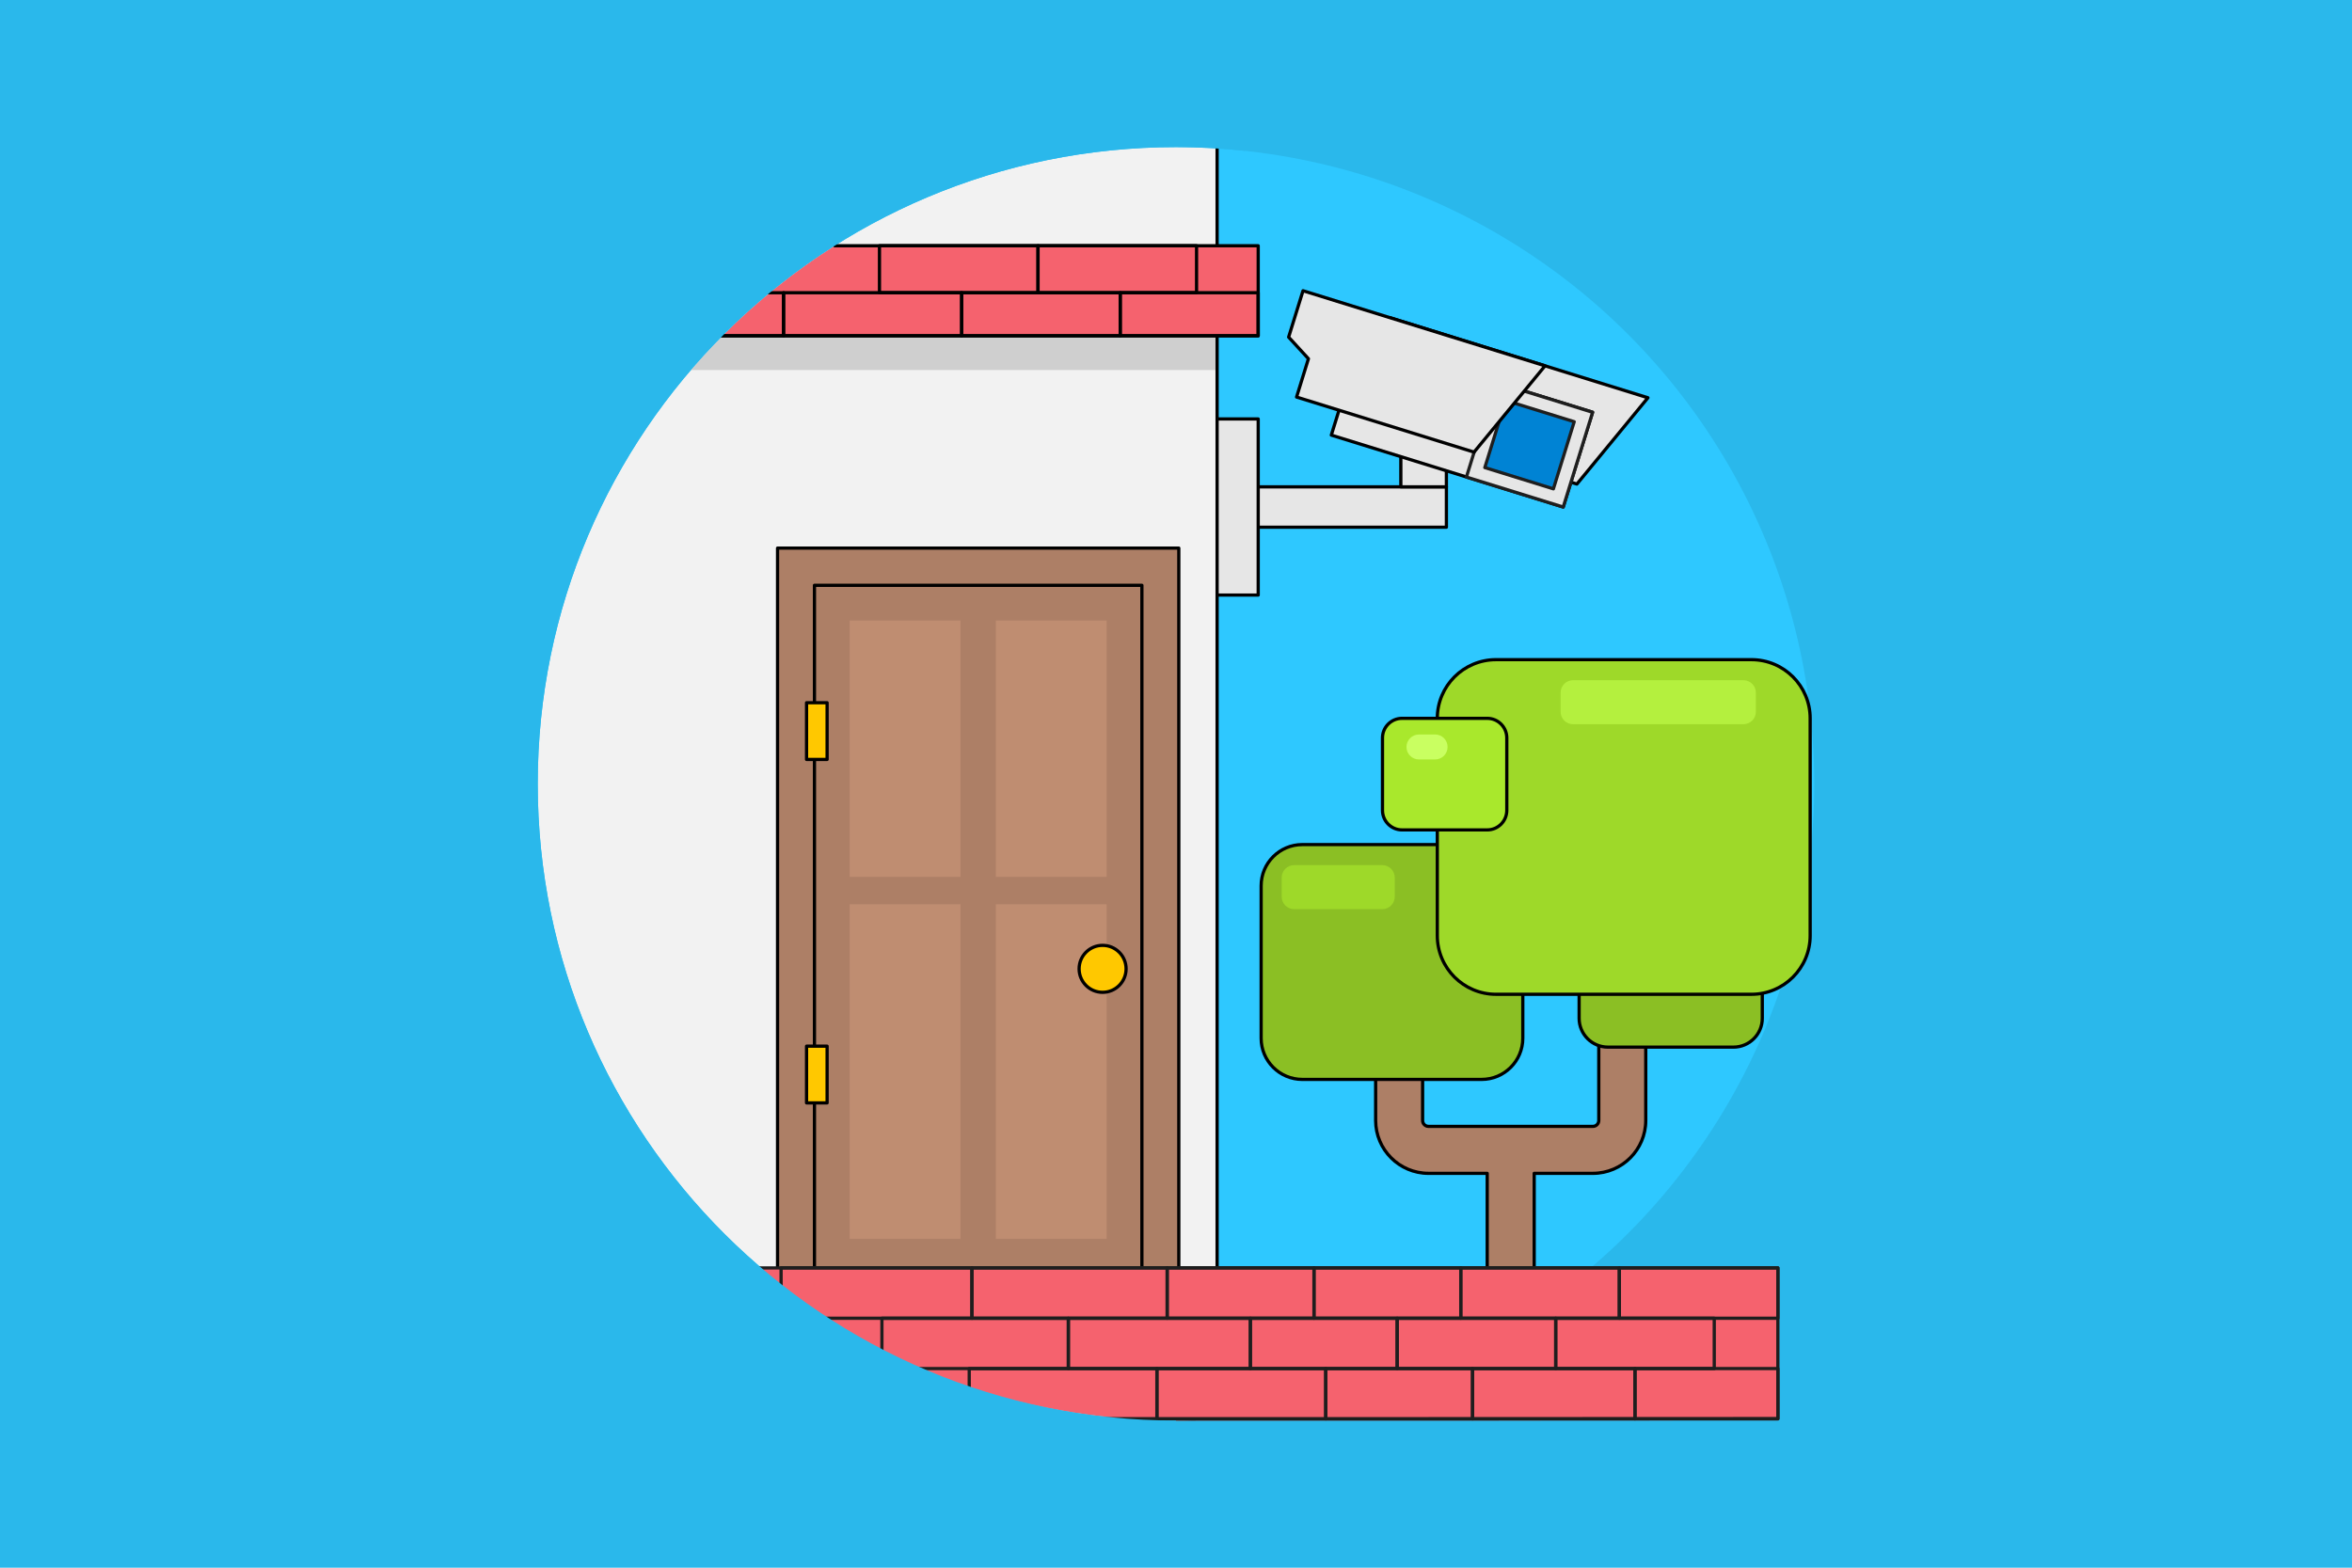<?xml version="1.0" encoding="utf-8"?>
<!-- Generator: Adobe Illustrator 21.1.0, SVG Export Plug-In . SVG Version: 6.00 Build 0)  -->
<svg version="1.2" baseProfile="tiny" id="Слой_1"
	 xmlns="http://www.w3.org/2000/svg" xmlns:xlink="http://www.w3.org/1999/xlink" x="0px" y="0px" viewBox="0 0 729 486"
	 xml:space="preserve">
<g>
	<g>
		<rect x="-20.48" y="-20.73" fill="#2AB8EB" width="770.22" height="527.22"/>
	</g>
	<g>
		<ellipse fill="#2EC8FF" cx="364.5" cy="243" rx="197.83" ry="197.39"/>
		<g>
			<path fill="#AD7F66" stroke="#000000" stroke-linecap="round" stroke-linejoin="round" stroke-miterlimit="79.84" d="
				M502.82,275.48c-4.02,0-7.28,3.26-7.28,7.28v64.61c0,1-0.82,1.82-1.82,1.82h-50.96c-1,0-1.82-0.82-1.82-1.82v-20.02
				c0-4.02-3.26-7.28-7.28-7.28s-7.28,3.26-7.28,7.28v20.02c0,9.03,7.35,16.38,16.38,16.38h18.2v49.14c0,4.02,3.26,7.28,7.28,7.28
				s7.28-3.26,7.28-7.28v-49.14h18.2c9.03,0,16.38-7.35,16.38-16.38v-64.61C510.1,278.74,506.84,275.48,502.82,275.48z"/>
			<path fill="#8BBF24" stroke="#000000" stroke-linecap="round" stroke-linejoin="round" stroke-miterlimit="10" d="M459.22,334.63
				h-55.56c-7.05,0-12.77-5.72-12.77-12.77V274.6c0-7.05,5.72-12.77,12.77-12.77h55.56c7.05,0,12.77,5.72,12.77,12.77v47.26
				C471.99,328.91,466.27,334.63,459.22,334.63z"/>
			<path fill="#9ED929" d="M428.44,281.85h-27.32c-2.13,0-3.86-1.73-3.86-3.86v-5.93c0-2.13,1.73-3.86,3.86-3.86h27.32
				c2.13,0,3.86,1.73,3.86,3.86v5.93C432.29,280.12,430.57,281.85,428.44,281.85z"/>
			<path fill="#8BBF24" stroke="#000000" stroke-linecap="round" stroke-linejoin="round" stroke-miterlimit="10" d="M537.28,324.62
				h-38.89c-4.94,0-8.94-4-8.94-8.94V282.6c0-4.94,4-8.94,8.94-8.94h38.89c4.94,0,8.94,4,8.94,8.94v33.08
				C546.22,320.62,542.22,324.62,537.28,324.62z"/>
			<path fill="#9ED929" stroke="#000000" stroke-linecap="round" stroke-linejoin="round" stroke-miterlimit="10" d="M542.86,308.24
				h-79.17c-10.05,0-18.2-8.15-18.2-18.2V222.7c0-10.05,8.15-18.2,18.2-18.2h79.17c10.05,0,18.2,8.15,18.2,18.2v67.34
				C561.06,300.09,552.91,308.24,542.86,308.24z"/>
			<path fill="#A9E82C" stroke="#000000" stroke-linecap="round" stroke-linejoin="round" stroke-miterlimit="10" d="M460.96,257.28
				h-26.39c-3.35,0-6.07-2.72-6.07-6.07v-22.45c0-3.35,2.72-6.07,6.07-6.07h26.39c3.35,0,6.07,2.72,6.07,6.07v22.45
				C467.03,254.56,464.31,257.28,460.96,257.28z"/>
		</g>
		
			<rect x="388.07" y="150.92" transform="matrix(-1 -1.224647e-16 1.224647e-16 -1 836.38 314.36)" fill="#E6E6E6" stroke="#000000" stroke-linecap="round" stroke-linejoin="round" stroke-miterlimit="10" width="60.23" height="12.51"/>
		
			<rect x="434.18" y="139.17" transform="matrix(-1 -1.224647e-16 1.224647e-16 -1 882.487 290.094)" fill="#E6E6E6" stroke="#000000" stroke-linecap="round" stroke-linejoin="round" stroke-miterlimit="10" width="14.12" height="11.75"/>
		
			<rect x="376.33" y="129.88" fill="#E6E6E6" stroke="#000000" stroke-linecap="round" stroke-linejoin="round" stroke-miterlimit="10" width="13.65" height="54.6"/>
		<path fill="#F2F2F2" d="M377.24,46.03c-4.21-0.27-8.46-0.42-12.74-0.42c-109.26,0-197.83,88.37-197.83,197.39
			s88.57,197.39,197.83,197.39c4.28,0,8.53-0.15,12.74-0.42V46.03z"/>
		<path fill="#CFCFCF" d="M377.24,114.71V95.91H232.59c-6.55,5.85-12.71,12.14-18.44,18.81H377.24z"/>
		
			<rect x="241" y="169.92" fill="#AD7F66" stroke="#000000" stroke-linecap="round" stroke-linejoin="round" stroke-miterlimit="79.84" width="124.37" height="223.86"/>
		
			<rect x="252.44" y="181.45" fill="#AD7F66" stroke="#000000" stroke-linecap="round" stroke-linejoin="round" stroke-miterlimit="79.84" width="101.49" height="212.33"/>
		<rect x="263.36" y="192.37" fill="#BF8D71" width="34.34" height="79.47"/>
		<rect x="308.66" y="192.37" fill="#BF8D71" width="34.34" height="79.47"/>
		<rect x="263.36" y="280.33" fill="#BF8D71" width="34.34" height="103.74"/>
		<rect x="308.66" y="280.33" fill="#BF8D71" width="34.34" height="103.74"/>
		<g>
			
				<rect x="249.99" y="217.85" fill="#FFC800" stroke="#000000" stroke-linecap="round" stroke-linejoin="round" stroke-miterlimit="10" width="6.37" height="17.59"/>
			
				<rect x="249.99" y="324.32" fill="#FFC800" stroke="#000000" stroke-linecap="round" stroke-linejoin="round" stroke-miterlimit="10" width="6.37" height="17.59"/>
		</g>
		
			<line fill="none" stroke="#000000" stroke-linecap="round" stroke-linejoin="round" stroke-miterlimit="10" x1="377.24" y1="46.03" x2="377.24" y2="392.87"/>
		<path fill="#F5626E" d="M389.98,104.4V76.19H258.7c-12.74,8.06-24.5,17.54-35.04,28.21H389.98z"/>
		<polyline fill="none" stroke="#000000" stroke-linecap="round" stroke-linejoin="round" stroke-miterlimit="10" points="
			223.66,104.1 389.98,104.1 389.98,76.19 258.7,76.19 		"/>
		
			<rect x="272.59" y="76.19" fill="none" stroke="#000000" stroke-linecap="round" stroke-linejoin="round" stroke-miterlimit="10" width="49.14" height="14.56"/>
		
			<rect x="321.73" y="76.19" fill="none" stroke="#000000" stroke-linecap="round" stroke-linejoin="round" stroke-miterlimit="10" width="49.14" height="14.56"/>
		
			<rect x="298.07" y="90.75" fill="none" stroke="#000000" stroke-linecap="round" stroke-linejoin="round" stroke-miterlimit="10" width="49.14" height="13.35"/>
		
			<rect x="347.21" y="90.75" transform="matrix(-1 -1.224647e-16 1.224647e-16 -1 737.19 194.847)" fill="none" stroke="#000000" stroke-linecap="round" stroke-linejoin="round" stroke-miterlimit="10" width="42.77" height="13.35"/>
		
			<rect x="242.86" y="90.75" transform="matrix(-1 -1.224647e-16 1.224647e-16 -1 540.933 194.847)" fill="none" stroke="#000000" stroke-linecap="round" stroke-linejoin="round" stroke-miterlimit="10" width="55.21" height="13.35"/>
		<polygon fill="none" stroke="#000000" stroke-linecap="round" stroke-linejoin="round" stroke-miterlimit="10" points="
			232.74,90.75 242.86,90.75 242.86,104.1 222.74,104.1 		"/>
		
			<circle fill="#FFC800" stroke="#000000" stroke-linecap="round" stroke-linejoin="round" stroke-miterlimit="10" cx="341.75" cy="300.35" r="7.28"/>
		<g>
			<path fill="#F5626E" d="M551.05,393.07H233.9c34.57,29.5,81.55,47.32,130.6,47.32c1.52,0,185.04-0.02,186.55-0.06V393.07z"/>
			<g>
				
					<rect x="501.91" y="393.07" fill="none" stroke="#1E1E1E" stroke-linecap="round" stroke-linejoin="round" stroke-miterlimit="10" width="49.14" height="15.6"/>
				
					<rect x="452.77" y="393.07" transform="matrix(-1 -1.224647e-16 1.224647e-16 -1 954.68 801.737)" fill="none" stroke="#1E1E1E" stroke-linecap="round" stroke-linejoin="round" stroke-miterlimit="10" width="49.14" height="15.6"/>
				
					<rect x="361.77" y="393.07" transform="matrix(-1 -1.224647e-16 1.224647e-16 -1 769.04 801.737)" fill="none" stroke="#1E1E1E" stroke-linecap="round" stroke-linejoin="round" stroke-miterlimit="10" width="45.5" height="15.6"/>
				
					<rect x="301.25" y="393.07" fill="none" stroke="#1E1E1E" stroke-linecap="round" stroke-linejoin="round" stroke-miterlimit="10" width="60.51" height="15.6"/>
				<polyline fill="none" stroke="#1E1E1E" stroke-linecap="round" stroke-linejoin="round" stroke-miterlimit="10" points="
					254.33,408.67 301.25,408.67 301.25,393.07 242.1,393.07 242.1,399.67 				"/>
				
					<rect x="410.91" y="424.27" transform="matrix(-1 -1.224647e-16 1.224647e-16 -1 867.32 864.136)" fill="none" stroke="#1E1E1E" stroke-linecap="round" stroke-linejoin="round" stroke-miterlimit="10" width="45.5" height="15.6"/>
				
					<rect x="358.58" y="424.27" fill="none" stroke="#1E1E1E" stroke-linecap="round" stroke-linejoin="round" stroke-miterlimit="10" width="52.33" height="15.6"/>
				<polygon fill="none" stroke="#1E1E1E" stroke-linecap="round" stroke-linejoin="round" stroke-miterlimit="10" points="
					300.41,434.87 327.7,439.87 358.58,439.87 358.58,424.27 300.41,424.27 				"/>
				
					<rect x="456.41" y="424.27" fill="none" stroke="#1E1E1E" stroke-linecap="round" stroke-linejoin="round" stroke-miterlimit="10" width="50.35" height="15.6"/>
				
					<rect x="506.76" y="424.27" transform="matrix(-1 -1.224647e-16 1.224647e-16 -1 1057.813 864.136)" fill="none" stroke="#1E1E1E" stroke-linecap="round" stroke-linejoin="round" stroke-miterlimit="10" width="44.29" height="15.6"/>
				
					<rect x="407.27" y="393.07" fill="none" stroke="#1E1E1E" stroke-linecap="round" stroke-linejoin="round" stroke-miterlimit="10" width="45.5" height="15.6"/>
				
					<rect x="482.19" y="408.67" fill="none" stroke="#1E1E1E" stroke-linecap="round" stroke-linejoin="round" stroke-miterlimit="10" width="49.14" height="15.6"/>
				
					<rect x="433.05" y="408.67" transform="matrix(-1 -1.224647e-16 1.224647e-16 -1 915.247 832.936)" fill="none" stroke="#1E1E1E" stroke-linecap="round" stroke-linejoin="round" stroke-miterlimit="10" width="49.14" height="15.6"/>
				
					<rect x="387.55" y="408.67" fill="none" stroke="#1E1E1E" stroke-linecap="round" stroke-linejoin="round" stroke-miterlimit="10" width="45.5" height="15.6"/>
				
					<rect x="331.13" y="408.67" transform="matrix(-1 -1.224647e-16 1.224647e-16 -1 718.687 832.936)" fill="none" stroke="#1E1E1E" stroke-linecap="round" stroke-linejoin="round" stroke-miterlimit="10" width="56.42" height="15.6"/>
				<polyline fill="none" stroke="#1E1E1E" stroke-linecap="round" stroke-linejoin="round" stroke-miterlimit="10" points="
					273.35,419.62 273.35,408.67 331.13,408.67 331.13,424.27 281.3,424.27 				"/>
			</g>
			<path fill="none" stroke="#1E1E1E" stroke-linecap="round" stroke-linejoin="round" stroke-miterlimit="10" d="M337.59,439.87
				c1.52,0,211.95-0.02,213.46-0.06v-46.74H234"/>
		</g>
		<g>
			<polygon fill="#E6E6E6" stroke="#000000" stroke-linecap="round" stroke-linejoin="round" stroke-miterlimit="10" points="
				488.76,150.06 421.25,129.1 430.75,98.47 510.77,123.31 			"/>
			
				<rect x="415.54" y="115.75" transform="matrix(-0.955 -0.296 0.296 -0.955 847.101 390.71)" fill="#E6E6E6" stroke="#000000" stroke-linecap="round" stroke-linejoin="round" stroke-miterlimit="10" width="75.27" height="30.76"/>
			
				<rect x="458.41" y="122.25" transform="matrix(-0.955 -0.296 0.296 -0.955 886.116 409.627)" fill="#E6E6E6" stroke="#1E1E1E" stroke-linecap="round" stroke-linejoin="round" stroke-miterlimit="10" width="31.42" height="30.76"/>
			
				<rect x="462.99" y="126.74" transform="matrix(-0.955 -0.296 0.296 -0.955 886.116 409.627)" fill="#0083D4" stroke="#1E1E1E" stroke-linecap="round" stroke-linejoin="round" stroke-miterlimit="10" width="22.26" height="21.79"/>
			<polygon fill="#E6E6E6" stroke="#000000" stroke-linecap="round" stroke-linejoin="round" stroke-miterlimit="10" points="
				456.88,140.16 401.87,123.09 405.55,111.21 399.41,104.51 403.87,90.13 478.89,113.41 			"/>
		</g>
		<path fill="#B4F03E" d="M540.37,224.52h-52.8c-2.13,0-3.86-1.73-3.86-3.86v-5.93c0-2.13,1.73-3.86,3.86-3.86h52.8
			c2.13,0,3.86,1.73,3.86,3.86v5.93C544.22,222.79,542.5,224.52,540.37,224.52z"/>
		<path fill="#C9FF61" d="M444.82,235.44h-5.02c-2.13,0-3.86-1.73-3.86-3.86v-0.02c0-2.13,1.73-3.86,3.86-3.86h5.02
			c2.13,0,3.86,1.73,3.86,3.86v0.02C448.67,233.71,446.95,235.44,444.82,235.44z"/>
		<path fill="#2AB8EB" d="M166.67,243c0-109.01,88.57-197.39,197.83-197.39c7.19,0,14.28,0.39,21.27,1.14l1-8.11
			c-7.32-0.78-14.74-1.2-22.27-1.2c-113.78,0-206.02,92.03-206.02,205.56s92.24,205.56,206.02,205.56v-8.17
			C255.24,440.39,166.67,352.01,166.67,243z"/>
	</g>
</g>
</svg>
